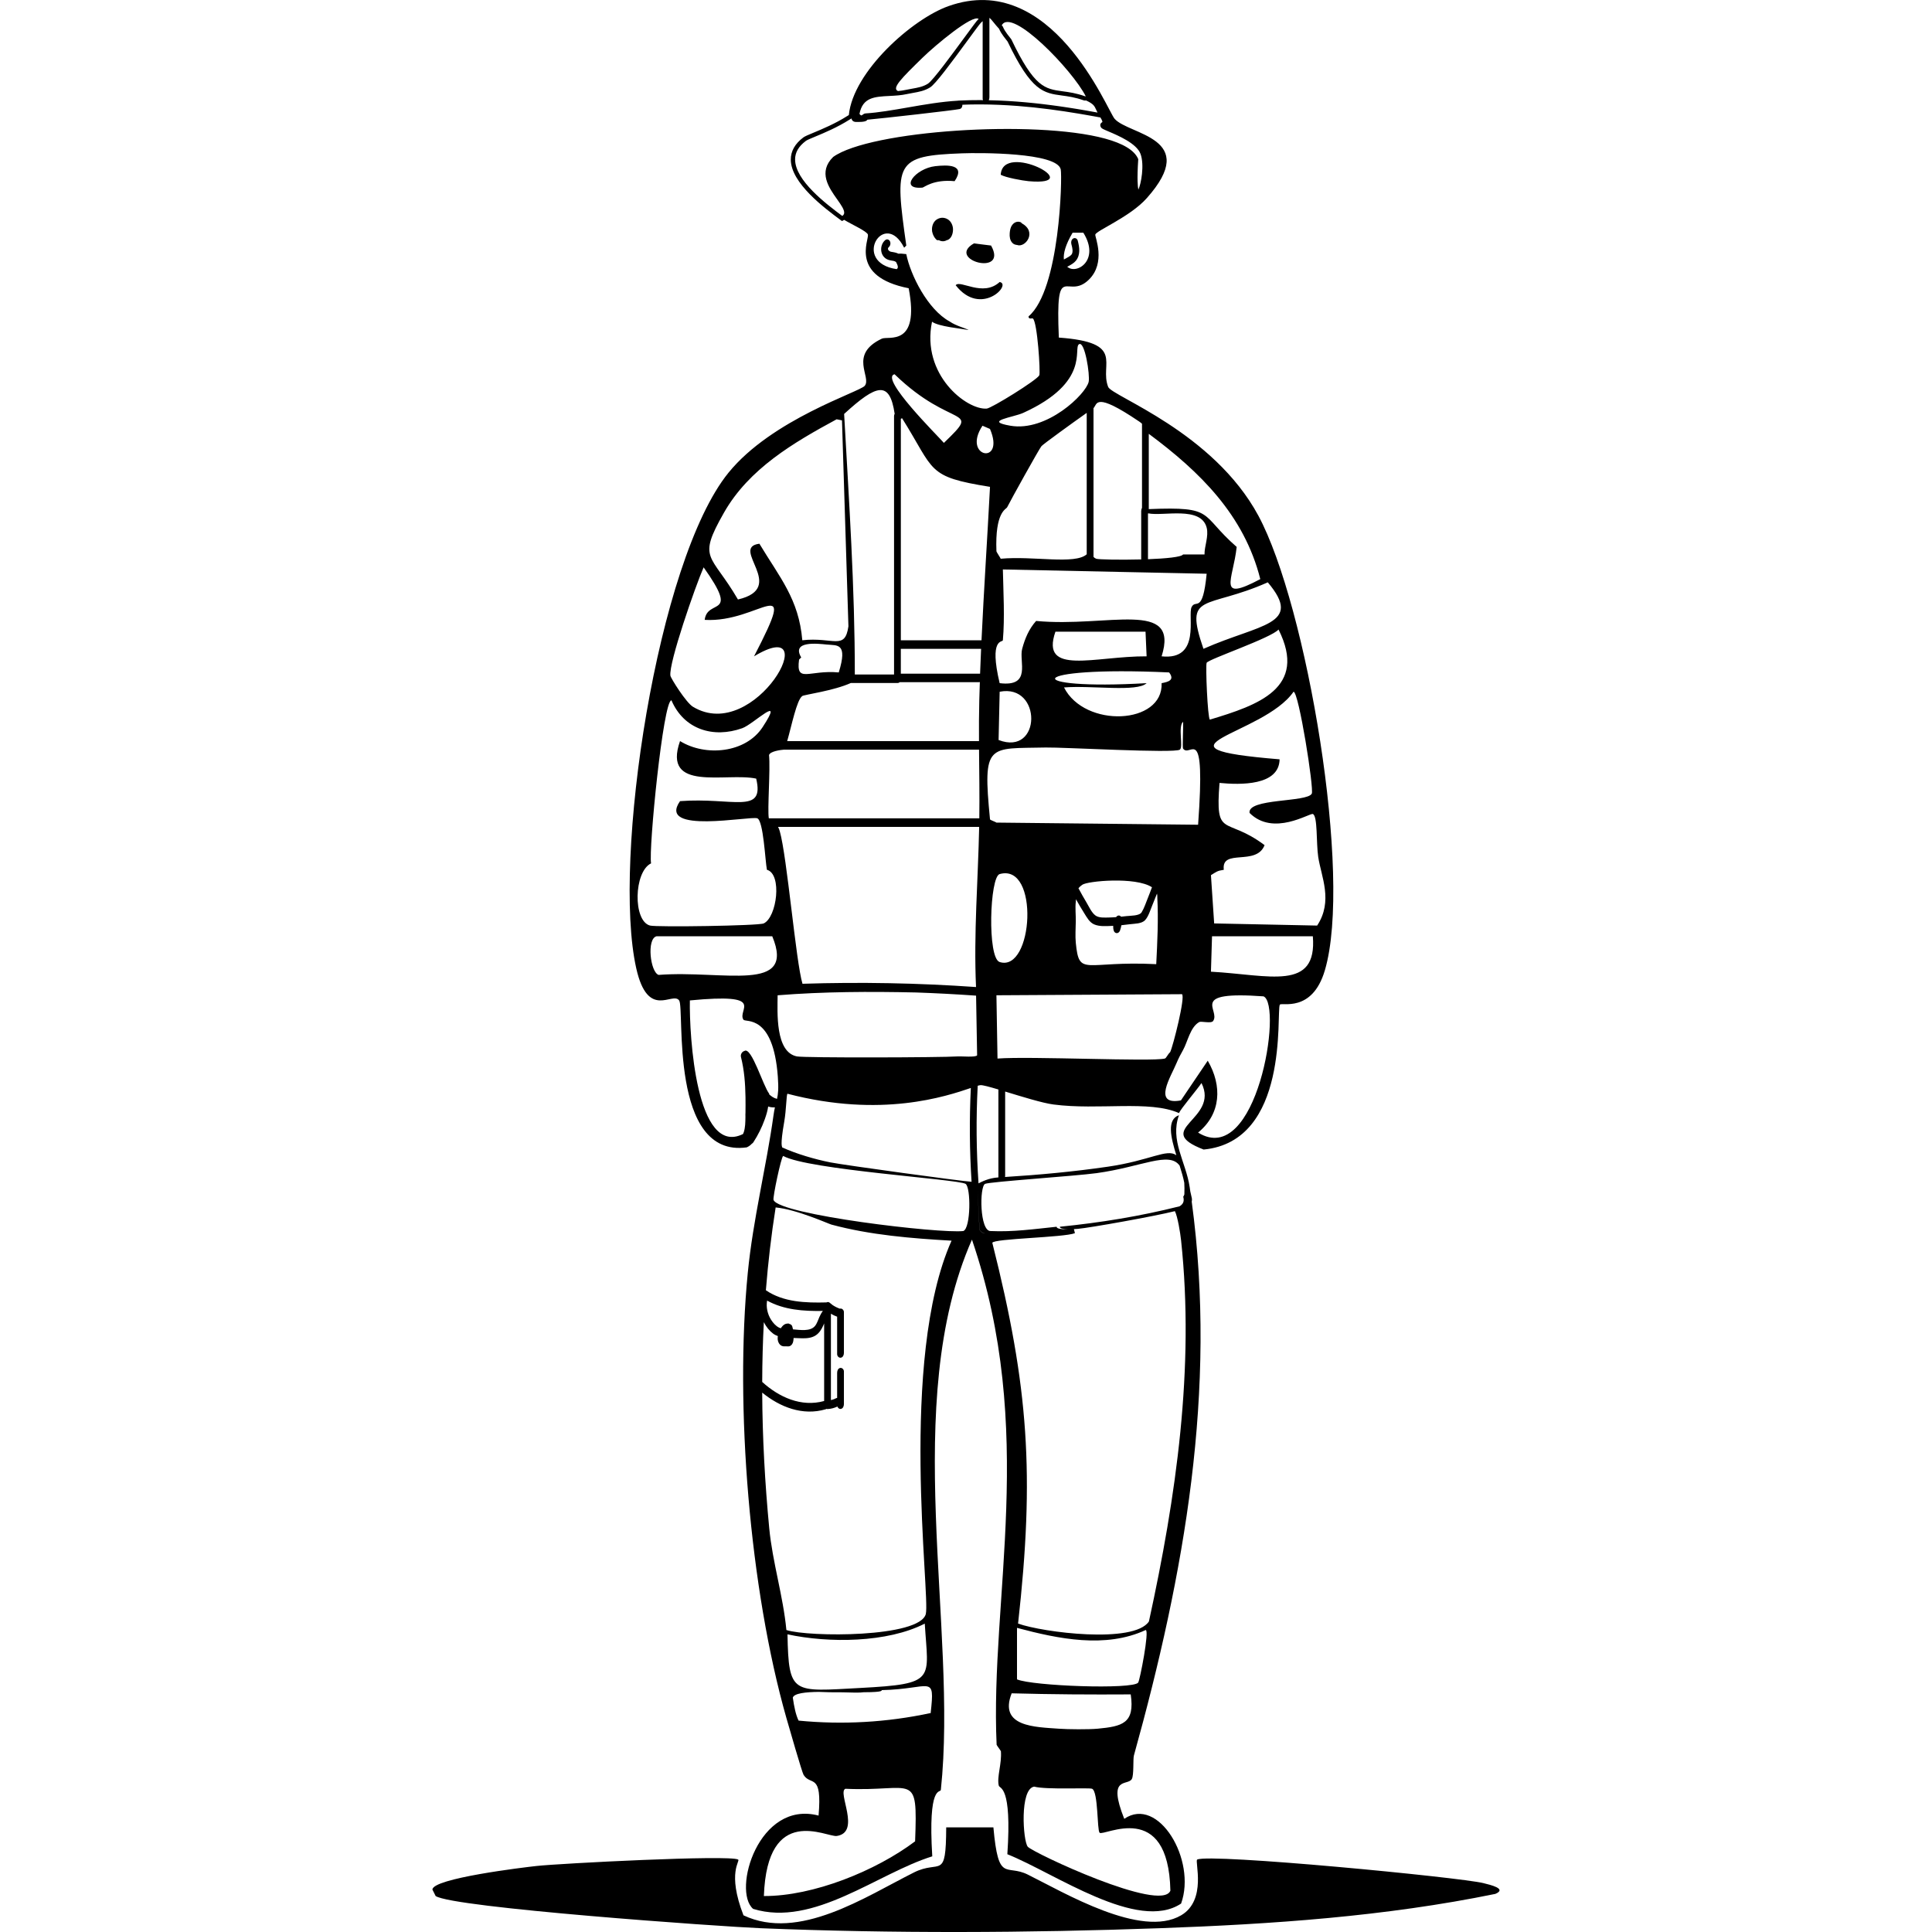 <?xml version="1.0" encoding="UTF-8"?>
<svg xmlns="http://www.w3.org/2000/svg" id="Layer_2" viewBox="0 0 1200 1200">
  <defs>
    <style>.cls-1{fill:#000;}.cls-1,.cls-2{stroke-width:0px;}.cls-2{fill:none;}</style>
  </defs>
  <g id="Layer_1-2">
    <path class="cls-1" d="M921.48,1169.66c-14.39-3.63-169.86-18.6-177.88-14.66-1.7.84,6.2,25.16-9.99,34.64-24.78,14.51-72.49-14.03-95.27-25.32-13.61-6.74-18.17,5.61-21.32-29.31h-29.31c-.16,33.46-3.69,19.83-19.99,27.98-30.4,15.21-71.45,42.92-105.93,26.65-10.41-26.84-1.76-33.77-3.33-34.64-5.49-3.04-110.54,2.39-125.25,4-8.01.87-64.54,7.67-64.62,14.66q1,2,2,4c10.92,7.27,176.67,18.96,201.86,19.99,82.06,3.33,165.75,2.94,247.83,0,69.81-2.5,139.97-7.28,208.52-21.32,7.47-3.21-3.18-5.62-7.33-6.66Z"></path>
    <path class="cls-1" d="M621.57,108.54c2.86,1.7,13.46,3.66,17.32,4,37.41,3.27-16.14-25.06-17.32-4Z"></path>
    <path class="cls-1" d="M615.57,152.51q-5.33-.67-10.66-1.33c-17.72,10.27,21.62,20.92,10.66,1.33Z"></path>
    <path class="cls-1" d="M592.92,112.54c7.23-10.65-4.69-10.14-11.99-9.33-12.39,1.37-22.87,14.66-7.99,13.32,1.04-.09,6.75-5.28,19.99-4Z"></path>
    <path class="cls-1" d="M593.59,177.16c15.59,20,35.2-.59,27.31-2-10.44,9.57-24.56-1.63-27.31,2Z"></path>
    <path class="cls-1" d="M634.64,138.7c-.2-.32-.45-.6-.78-.72-1.09-.39-2.07-.36-3.13.09-.87.37-1.56,1.03-2.11,1.79-1.05,1.44-1.36,3.32-1.48,5.06-.14,2.12.13,4.28,1.62,5.91.82.9,1.86,1.22,2.96,1.33,5.07,1.94,12.71-8.06,2.93-13.46Z"></path>
    <path class="cls-1" d="M588.2,149.12c.21-.03.41-.05.63-.16,2.37-1.23,3.19-4.32,3.09-6.79-.08-2.07-1.05-4.33-2.73-5.6-1.58-1.18-3.67-1.65-5.58-1.06-1.01.31-1.92.8-2.69,1.55-.96.94-1.54,2.17-1.84,3.46-.25,1.08-.27,2.19-.1,3.26-.02.02-.03.04-.05.06.03.07.07.13.1.21.34,1.74,1.19,3.39,2.44,4.69.46.48,1.08.57,1.65.41,1.81,1.03,3.63.83,5.08-.03Z"></path>
    <path class="cls-1" d="M421.83,621.38c3.56,5.02-6.26,97.96,41.97,91.27,1.35-.59,2.38-1.38,3.2-2.29.33-.16.66-.44.96-.91,2.89-4.46,5.28-9.26,7.06-14.27.93-2.61,1.74-5.25,2.11-7.92,1.32.5,2.75.6,4.19.53-.3,1.34-.59,2.91-.87,4.87-4.52,32.49-12.71,64.48-15.99,97.93-8.12,82.73,1.19,196.43,23.98,276.47,1.42,4.99,9.7,33.74,10.66,35.31,4.4,7.17,11.67-1.79,9.33,25.32-37.27-9.79-53.75,46.69-40.64,57.96,37.62,11.51,77.2-22.08,111.26-32.64-2.76-45.27,5.1-39.12,5.33-41.3,10.73-100.81-25.46-240.04,19.32-341.76,40.51,118.78,11.15,222.24,15.32,313.78.01.24,2.65,3.75,2.66,4,.62,7.84-2.61,15.96-1.33,21.32.52,2.18,8.25-.47,5.33,42.64,29.57,11.83,81,48.53,107.92,30.65,9.75-27.1-14.19-67.16-35.31-52.63-10.68-26.87,1.95-20.28,4.66-24.65,1.45-2.34.71-12.44,1.33-14.66,31.4-112.87,51.75-227.07,35.92-344.05.22-.83.21-1.81-.14-3.04-.26-1.18-.52-2.3-.76-3.38-.13-.87-.24-1.74-.37-2.61-2.41-15.94-12.31-28.94-6.66-44.64-7.67,2.7-5.1,13.65-1.63,24.85-6-4.29-16.11,3.28-42.55,7.13-21.08,3.07-42.56,5.07-63.87,6.39.04-.19.1-.36.1-.57v-52.5c10.31,3.14,23.07,7.13,30.01,8.04,28.1,3.67,59.53-2.81,77.95,5.33,1.12-2.69,11.08-14.36,13.99-18.65,11.41,22.84-31.34,28.73,1.33,41.3,53.36-5.11,45.09-84.77,47.3-89.94.76-1.78,20.07,5.37,27.98-21.32,17.37-58.59-11.29-226.85-41.3-282.47-28.05-51.97-90.99-74.14-93.27-79.94-5.63-14.33,11.24-27.62-30.65-30.65-2.08-49.5,5.07-22.68,18.65-35.97,10.82-10.59,3.71-26.53,4-27.98.5-2.48,21.57-10.94,31.98-22.65,33.62-37.8-11.16-39.18-19.99-49.3-4.54-5.2-39.04-92.86-103.26-69.95-22.55,8.04-59.17,40.68-61.81,67.64-.28.17-.53.31-.86.52-7.58,4.83-15.71,8.2-21.09,10.44-3.21,1.33-5.33,2.21-6.31,2.94-5.19,3.89-7.81,8.52-7.79,13.75.04,14.62,20.96,30.15,31.12,37.69l.68.5.74-.4c.21-.12.39-.25.58-.37,4.47,2.76,14.26,7.12,14.78,9.19.8,3.22-11.48,26.06,25.32,33.31,7.07,36.75-12.72,29.45-16.66,31.31-20.9,9.89-6.12,23.95-10.66,29.31-3.27,3.86-57.59,20.7-84.61,53.96-44.41,54.68-72.32,240.87-57.29,307.79,7.27,32.36,22.55,14.19,26.65,19.99ZM409.05,605.53c-5.14-1.83-7.49-22.32-1.33-23.98h71.95c14.81,35.65-30.24,20.89-70.62,23.98ZM477.67,468.95c.72-2.33,7.16-3.17,9.33-3.33,0,0,0,0,0,0h121.1c.12,14.2.36,28.42.17,42.68h-130.74c-.96-5.3,1.03-30.56.13-39.34ZM513.64,400.34c6.44.66,13.05-1.14,7.33,17.32-18.56-1.71-26.67,7.07-24.65-7.99l1.33-1.33c-6.22-10.5,10.17-8.59,15.99-7.99ZM498.32,432.31c1.3-.87,19.45-3.24,30.17-8.1h29.11c.51,0,.91-.22,1.27-.5h49.23c.18,0,.34-.03.5-.08-.12,3.78-.25,7.56-.35,11.35-.21,8.45-.23,16.9-.18,25.35h-119.14c2.71-9.29,5.92-25.69,9.4-28.02ZM674.98,344.28c-7.33,6.58-33.1.89-53.42,2.76,0-.27-2.65-4.18-2.66-4.66-.94-24.54,6-25.98,6.66-27.31,2.18-4.39,19.9-36.32,21.32-37.97,1.07-1.25,19.45-14.57,28.1-20.65v87.84ZM622.9,397.67c1.23-14.03.3-29.81,0-43.97l126.58,2.66c-2.48,25.43-6.72,15.54-9.33,20.65-2.69,5.28,6.03,33.29-18.65,30.65,11.35-35.81-33.49-17.76-77.95-21.98-4.49,5.04-6.94,10.91-8.66,17.32-2.11,7.87,6.09,23.79-13.99,21.32-6.72-28.37,1.87-25.19,2-26.65ZM713.03,319.13c.05-.09.07-.19.11-.29,9.33,1.98,32.82-4.74,36.34,8.88,1.39,5.37-1.48,11.73-1.33,16.66h-13.32c-1.02,1.64-10.82,2.54-21.8,2.96v-28.21ZM726.16,417.66c3.73,4.85-.65,5.9-4.66,6.66,1.07,25.82-47.71,28.1-60.62,2.66,17.05-1.39,45.44,3.05,51.3-2.66-78.8,4.57-77.11-10.83,13.99-6.66ZM655.55,392.34h55.96q.33,7.66.67,15.32c-32.08-.2-66.26,12.36-56.63-15.32ZM620.24,459.63q.33-14.99.67-29.98c26.42-5.21,26.11,40.29-.67,29.98ZM649.55,464.29c10.43-.23,79.87,3.74,83.28,1.33,2.29-1.62-1.33-14.46,2-17.32.24,3.25-.5,15.95,0,16.66,4.52,6.37,14.13-18.53,9.33,47.3q-62.62-.67-125.25-1.33c-.03-.22-3.96-1.62-4-2-4.67-47.84-1.2-43.84,34.64-44.64ZM718.83,556.23c.03.44-.02.89,0,1.33.72,13.64.02,27.66-.67,41.3-44.66-2.27-47.85,8.28-49.97-13.32-.39-4-.07-9.15,0-13.32.07-3.8-.45-8.52,0-11.99.08-.59.11-1.16.12-1.7,1.65,2.96,3.37,5.89,5.18,8.77,1.64,2.6,3.22,5.65,6.21,6.9,3.27,1.37,7.31,1.04,10.77.9.31-.01.62-.05.94-.06-.02,1.03.07,2.06.37,3.03.27.85,1,1.56,1.93,1.52.95-.04,1.67-.82,1.97-1.68.37-1.05.64-2.14.85-3.24,1.75-.17,3.49-.37,5.23-.61,2.96-.4,7.38-.2,9.55-2.62,2.14-2.38,3.21-6.33,4.44-9.24,1-2.37,1.95-4.77,2.88-7.17.1.39.17.8.19,1.23ZM669.85,551.7c.55-.69,1.3-1.4,2.35-2.13,3.02-2.36,33.17-5.17,43.31,1.52-.84,2.25-1.68,4.51-2.59,6.74-1.17,2.86-2.2,6.16-3.83,8.8-1.41,2.3-6.89,2.07-9.41,2.38-1.14.14-2.28.25-3.41.37-.06-.07-.09-.18-.16-.24-.43-.37-1-.62-1.58-.46-.18.07-.36.14-.53.21-.32.19-.56.46-.77.76-1.41.1-2.82.2-4.24.22-2.7.04-6.5.41-8.75-1.37-2.35-1.85-3.95-5.55-5.47-8.08-1.72-2.86-3.35-5.76-4.91-8.71ZM620.9,597.53c-7.77-2.48-6.19-52.89,0-54.63,24.95-7.02,20.89,61.3,0,54.63ZM598.37,764.61c-14.4,1.73-114.56-10.06-117.92-19.32-.55-1.53,4.72-26.71,6-27.31,15.43,8.63,108.32,14.4,113.25,17.32,3.4,2.01,3.31,27.44-1.33,29.31ZM603.03,733.97c-4.4-.12-78.58-10.26-87.27-11.99-9.79-1.95-21.24-5.32-29.98-9.33.15-.79-1.44-.25,1.33-15.99,1.29-7.33,1.3-16.8,2-17.32,58.38,15.26,98.68,1.55,113.89-3.58-.94,19.43-.8,38.9.46,58.31-.13-.05-.27-.1-.43-.1ZM606.91,655.49c-.97,1.37-9.67.51-11.99.67-10.32.71-95.03.95-99.93,0-13.52-2.63-12.09-27.33-11.99-37.97,28.6-2.29,57.27-2.38,85.94-1.75,12.45.44,24.89,1.09,37.32,1.97.32,18.07.32,18.42.65,37.09ZM608.74,418.42h-49.22v-15.41h49.86c-.23,5.14-.44,10.27-.63,15.41,0,0,0,0-.01,0ZM610.24,264.43q2.33,1,4.66,2c9.79,22.94-17.69,17.71-4.66-2ZM614.91,302.4c-1.65,31.88-3.79,63.56-5.28,95.31h-50.1v-137.58c.22-.11.46-.23.75-.38,20.7,32.95,14.9,36.25,54.63,42.64ZM608.18,513.59c-.69,33.18-3.46,66.24-1.95,99.48-35.87-2.51-71.85-3.19-107.79-2.03-4.13-13.71-9.57-78.89-14.12-94.78-.31-1.1-.67-1.96-1.06-2.67h124.9ZM466.11,664.53c-.06-.44-.15-.88-.21-1.33.09.29.17.57.26.85-.02.16-.03.31-.05.47ZM482.4,682.46c-1.81-.43-3.32-1.54-4.7-2.77.03-.12.06-.24.09-.35-3.76-4.67-10.88-29.05-15.32-26.65,0,.03.02.05.03.08-1.3.14-2.73,1.93-2.28,3.72,2.06,8.17,2.69,16.58,2.82,24.98.05,3.23.03,6.47-.01,9.7-.05.65-.07,1.4-.03,2.28,0,.09,0,.18,0,.27-.05,3.18-.04,6.53-1.05,9.57-.15.36-.32.73-.47,1.09-29.1,14.32-33.4-61.35-32.99-83,48.67-4.68,29.02,5.87,33.31,11.99,1.3,1.86,18.44-3.73,21.32,35.31.56,7.59.18,10.85-.51,13.88-.07-.03-.13-.08-.2-.1ZM474.62,821.58c1.32,2.55,3.22,4.95,5.5,6.69.97.74,1.98,1.22,3.02,1.6-.26,1.5-.16,3.03.64,4.4.43.73,1.11,1.42,1.91,1.72.84.32,1.64.28,2.5.22.51,0,1.01.09,1.52.06.97-.04,1.75-.61,2.29-1.4.72-1.05.84-2.43.91-3.66,0-.05,0-.1,0-.16,1.74.09,3.49.17,5.23.19,2.93.05,6.06-.18,8.57-1.85,2.2-1.47,3.54-3.69,4.61-6.05.2-.44.39-.9.57-1.35v48.2c-14.22,3.96-28.02-2.36-38.47-11.84.04-12.4.37-24.8,1.01-37.18.07.13.12.27.19.4ZM487.19,822.68c-.77.48-1.33,1.08-1.86,1.8-.12.16-.19.35-.3.52-.4-.12-.81-.22-1.18-.41-2.05-1.03-3.74-2.99-4.94-4.89-2.2-3.49-3.17-7.8-2.45-11.88,10.49,5.81,22.69,6.64,34.64,6.43-.87,1.14-1.55,2.4-2.15,3.73-.84,1.86-1.43,3.99-2.73,5.59-2.94,3.62-9.42,2.43-13.67,2.13-.12-.62-.28-1.23-.46-1.84-.23-.78-.94-1.4-1.71-1.5-.24-.19-.51-.32-.8-.31-.86.04-1.62.15-2.37.62ZM578.05,1064.09c-.14,0-.25-.04-.41-.01-26.82,5.72-54.32,7.28-81.62,4.62-1.75-3.59-2.74-8.45-3.59-14.29.87-2.68,7.86-3.45,16.1-3.55,4.12.23,9.02.27,14.85.26,5.81.18,10.77.33,13.02-.04,13.81-.02,10.7-1.32,11.33-1.33,30.6-.6,33.08-10.5,30.31,14.34ZM534.42,1048.42c-42.19,2.24-44.56,4.47-45.3-33.31,25.53,5.53,62.01,5.29,85.27-6.66,2.12,34.92,7.56,37.44-39.97,39.97ZM568.39,1143.68c-24.31,18.3-63.25,34.13-93.93,33.98,2.06-57.79,39.04-36.36,45.3-37.31,15.2-2.3.13-27.2,5.33-29.31,42.72,1.97,44.94-11.75,43.3,32.64ZM575.05,1002.45c-3.73,14.77-72.75,14.46-86.61,9.99-2-21.14-8.65-42.16-10.66-63.29-2.67-28.04-4.22-56.12-4.36-84.17,11.04,9.02,25.18,14.55,39.45,10.34.16-.05.28-.16.42-.24.31.11.62.16.95.09,2.04-.11,4.03-.67,5.88-1.54.32.92,1.2,1.67,2.19,1.46,1.41-.3,1.86-1.84,1.86-3.07v-20.2c0-1.19-1.11-2.42-2.35-2.16-1.41.3-1.86,1.84-1.86,3.07v15.56c-.24.02-.48.08-.72.2-.38.2-.78.37-1.18.54-.64.24-1.3.44-1.97.58v-53.63c1.22.75,2.52,1.36,3.87,1.84v23.3c0,1.19,1.11,2.42,2.35,2.16,1.41-.3,1.86-1.84,1.86-3.07v-25.25c0-1.19-1.11-2.42-2.35-2.16-.05,0-.07.04-.11.06-1.63-.57-3.19-1.32-4.62-2.3-.59-.44-1.17-.89-1.72-1.39-.61-.56-1.4-.55-2.06-.22-12.81.33-26.69-.08-37.61-7.55,1.37-17.17,3.35-34.33,6.07-51.44,12.95,1.18,32.88,10.19,34.64,10.66,24.22,6.51,49.66,8.56,74.61,9.99-32.91,73.88-13.12,220.49-15.99,231.84ZM608.36,763.95c-.62-13.38-.66-14.27-1.21-26,0,0,0,0,0,0,.57,11.73.61,12.62,1.26,26,1.37,1.63,2.61,2.16,3.65,2.18-1.04.05-2.3-.44-3.7-2.18ZM706.96,1045.08c-3.26,4.45-65.81,2.12-75.28-2v-31.98c25.66,6.86,54.95,12.91,79.94,1.33,2.42.26-3.65,31.27-4.66,32.64ZM726.95,1174.33c-5.54,13.98-85.57-23.64-88.6-27.31-2.95-3.56-5.12-35.95,4-37.31,7.59,2.03,34.14.52,35.97,1.33,3.87,1.71,3.04,25.72,4.66,27.31,2.54,2.5,42.7-21.25,43.97,35.97ZM681.65,1073.73c-5.49.52-18.21.42-23.98,0-14.57-1.07-37.54-1.07-29.31-21.98,24.57.68,49.3.83,73.95.67,2.69,18.07-5.29,19.85-20.65,21.32ZM713.62,1007.11c-9.28,14.01-65.79,6.85-81.28,1.33,10.32-92.37,6.65-146.81-15.99-236.5.62-2.67,44.57-3.27,51.3-6-.32-1.27-.34-1.36-.63-2.51.81-.04,1.61-.09,2.37-.16,7.43-.63,47.69-7.82,60.36-11,1.72,3.39,3.35,13.51,3.86,18.32,8.42,79.34-3.08,159.06-19.99,236.5ZM732.69,723.98c1.21,3.84,2.3,7.51,2.89,10.69.13,2.11.15,4.5.05,7.19-.18.53-.39,1.03-.7,1.44.87,3.15-.33,4.77-2.3,5.96-24.49,6.17-49.13,10.17-74.34,12.69-.14,1.06,2.18,1.47,5.06,1.54-3.68.09-7.21-.22-7.04-1.54-13.64,1.42-27.24,3.33-41,2.67,0,0,.02,0,.02,0-6.91.28-7.03-27.79-3.46-29.31,3.18-1.36,56-4.83,69.29-6.66,27.99-3.86,45.03-13.77,51.52-4.66ZM620.12,731.31c-6.2.38-10.61,2.86-12.34,3.69-1.39-20.18-1.56-40.42-.51-60.62.75-.21,1.35-.35,1.76-.37,1.41-.09,5.66,1.07,11.09,2.69v54.62ZM619.57,657.49q-.33-19.65-.67-39.31,57.63-.33,115.25-.67c2.23,1.56-5.52,32.21-7.33,35.97-1.64,1.54-2.42,3.76-3.33,4-8.05,2.05-83.44-1.54-103.93,0ZM744.15,703.46c14.3-11.61,15.07-29.06,6-44.64q-8.33,12.32-16.66,24.65c-17.99,3.36-6.09-14.93-2.66-23.32,1.09-2.66,2.58-5.49,4-7.99,2.79-4.94,4.44-14.23,9.99-17.32,1.33-.74,7.44,1.05,8.66-.67,4.86-6.82-16-18.77,31.31-15.32,12.1,5.09-4.21,107.25-40.64,84.61ZM752.14,603.53l.67-21.98h62.62c2.82,34.39-27.04,23.97-63.29,21.98ZM814.77,492.94c-2.85,5.53-40.09,2.78-38.64,11.99,14.79,14.8,37.34-.11,39.31.67,3.05,1.21,2.02,17.86,3.33,26.65,1.82,12.15,9.42,27.38-.67,42.64q-31.98-.67-63.96-1.33-1-14.99-2-29.98c3.51-2.15,3.83-2.71,7.99-3.33-1.73-13.53,20.23-2.08,25.32-15.32-24.48-18.34-30.72-3.41-27.98-38.64,12.91,1.25,37.04,1.81,37.31-14.66-87.4-7.19-10.18-14.76,8.66-41.97,3.23-.11,12.81,60.42,11.33,63.29ZM751.48,446.97c-1.43-1.04-2.78-33.72-2-35.31,1.08-2.21,40.01-15.37,44.64-20.65,18.27,36.43-12.75,46.96-42.64,55.96ZM747.48,403c-12.27-35.7,1.15-24.05,39.97-41.3,22.38,26.57-4.85,25.73-39.97,41.3ZM782.79,359.7c-27.34,14.5-16.87.49-14.66-19.99-23.38-20.37-12.85-25.2-54.6-23.49v-46.77c31.73,23.54,59.25,50.48,69.26,90.25ZM707.51,261.77c.72.49,1.3.97,1.81,1.43v52.28c-.35.61-.5,1.37-.5,2.03v29.96c-13.15.35-26.61.07-27.95-.43-.7-.26-1.23-.67-1.67-1.15v-92.39c2.46-2.42.43-10.6,28.31,8.27ZM670.2,213.8c3.61-2.23,6.89,19.22,6,23.32-1.68,7.7-26.04,31.22-48.63,27.31-17.07-2.95,1.78-5.17,7.99-7.99,42.07-19.13,30.76-40.24,34.64-42.64ZM662.87,165.67c.29-.15.59-.28.88-.44,1.61-.89,3.31-1.83,4.49-3.28,2.98-3.68,2.26-8.32,1.15-12.55-.31-1.18-1.64-1.92-2.75-1.3-1.22.68-1.52,2.28-1.2,3.53.11.42.22.83.32,1.25.05.22.11.44.15.66.01.06.04.2.05.23.08.42.14.85.18,1.28.02.19.03.38.04.57,0,.09,0,.19,0,.27-.03.33-.08.66-.11,1,0,.01,0,0,0,.01,0,0,0,0,0,0-.07.19-.12.39-.19.58-.02.06-.04.1-.05.13-.08.15-.17.3-.27.45-.03.05-.03.05-.03.06,0,0,0,0-.02.02-.13.15-.27.29-.42.43-.38.36-.75.6-1.38.99-.7.42-1.41.82-2.12,1.2-.26.14-.54.26-.8.4-.4-3.67.97-9.12,5.43-16.62h6.66c10.59,17.01-4.18,26.29-9.99,21.15ZM678.82,69.4c-.87-.16-1.75-.31-2.64-.47-.71-.13-1.43-.25-2.15-.38-.86-.15-1.73-.3-2.61-.45-.78-.13-1.56-.26-2.35-.39-.84-.14-1.69-.28-2.54-.41-.85-.14-1.7-.27-2.56-.4-.81-.12-1.62-.25-2.43-.37-.92-.14-1.85-.27-2.78-.41-.78-.11-1.57-.22-2.36-.33-.98-.14-1.96-.27-2.95-.4-.76-.1-1.53-.2-2.29-.29-1.03-.13-2.07-.26-3.11-.39-.75-.09-1.5-.17-2.25-.26-1.08-.12-2.16-.24-3.25-.36-.73-.08-1.47-.15-2.21-.22-1.12-.11-2.24-.22-3.37-.32-.73-.07-1.46-.13-2.19-.19-1.15-.1-2.31-.2-3.47-.28-.72-.05-1.44-.1-2.17-.15-1.18-.08-2.36-.16-3.55-.23-.72-.04-1.45-.07-2.18-.11-1.2-.06-2.39-.12-3.6-.17-.74-.03-1.49-.05-2.24-.07-1.14-.04-2.28-.08-3.43-.1.29-.58.4-1.28.4-1.89V11.1c.67.43,1.5,1.44,2.55,2.74.92,1.14,2.05,2.55,3.53,4.13h-.02c.31.81,1.04,2.66,5.25,7.87,14.78,30.93,22.33,31.95,33.74,33.49,3.86.52,8.24,1.11,13.58,3.02.49.17.95.12,1.42.05,4.61,2.17,5.14,3.32,6.28,5.8.23.51.5,1.09.82,1.72-.3-.06-.62-.11-.93-.17-.65-.12-1.31-.24-1.98-.36ZM605.44,62.2c-1.07.01-2.14.01-3.21.04-1.97.04-3.94.11-5.92.2l-1.29.06v.04c-10.18.57-20.82,2.4-31.14,4.21-9.4,1.64-18.27,3.19-26.22,3.69-.85.05-1.47.52-1.96.89-.62.47-.87.66-1.87-.57,2-10.33,9.35-10.69,18.62-11.16,3.58-.18,7.29-.37,10.9-1.18,1.22-.27,2.43-.49,3.64-.7,3.59-.63,7.31-1.28,10.77-3.47,3.3-2.08,12.54-14.52,23.39-29.34,3.82-5.21,7.42-10.14,8.12-10.79.34-.32.71-.65,1.08-.97v48.11c0,.32.09.64.23.94-.82,0-1.63-.02-2.46-.02-.9,0-1.79.02-2.69.03ZM674.36,59.8c-.09.02-.19.02-.26.05-5.6-2-10.13-2.62-14.12-3.15-10.95-1.48-17.55-2.37-31.76-32.14l-.17-.27c-4.04-4.98-4.69-6.65-4.94-7.28-.1-.26-.21-.53-.45-.79h0c-.16-.18-.28-.33-.44-.5,6.06-11.52,44.05,27.97,52.15,44.08ZM573.06,35.79c7.88-7.69,31.16-27.18,34.81-23.99-.14.13-.27.23-.41.36-.84.79-3.47,4.37-8.45,11.16-7.31,9.98-19.53,26.68-22.66,28.66-3.02,1.91-6.32,2.49-9.81,3.1-1.25.22-2.5.44-3.76.72-1.64.37-3.33.6-5.03.76-4.04-1.78,2.21-7.97,15.32-20.78ZM493.84,99.1c-.01-4.41,2.19-8.21,6.73-11.61.71-.53,3.03-1.5,5.73-2.62,5.47-2.27,13.72-5.7,21.5-10.65.44-.28.79-.49,1.08-.66.05.43.21.89.57,1.3.5.57,1.26.88,2.27.9,5.01.11,6.26-.5,6.87-1.19.06-.07.12-.14.17-.22,9.06-.79,54.2-5.89,57.26-6.62,1.45-.34,1.72-1.66,1.74-2.67.9-.04,1.79-.06,2.69-.09.85-.03,1.71-.06,2.56-.07,1.23-.02,2.46-.03,3.68-.04.74,0,1.47-.02,2.21-.01,1.35,0,2.69.02,4.03.05.61.01,1.23.01,1.84.03,1.47.03,2.94.09,4.4.14.48.02.95.03,1.43.05,1.63.07,3.24.15,4.85.25.31.02.62.03.92.05,1.8.11,3.6.23,5.38.37.11,0,.23.02.34.02,13.4,1.04,26.17,2.81,37.72,4.74.45.08.89.15,1.34.23,1.16.2,2.32.39,3.45.59.75.13,1.47.26,2.21.39.81.14,1.63.29,2.43.43.87.16,1.71.32,2.56.47.57.1,1.14.21,1.7.31,1.37,2.22,1.28,2.85,1.13,2.89-1.29.76-1.57,1.84-.82,3.21.4.72,1.29,1.13,4.63,2.55,6.12,2.6,17.51,7.44,19.94,13.94,2.57,6.88.34,18.77-1.32,22.23-.4-1.73-.9-6.39-.1-18.61l.02-.32-.13-.3c-2.29-5.2-9.18-9.4-20.48-12.48-43.57-11.88-146.07-5.04-168.88,11.4-9.55,9.38-2.65,19.11,2.39,26.21,2.51,3.54,4.88,6.88,4.4,8.93-.13.56-.5,1.05-1.12,1.51-9.92-7.37-29.28-22.01-29.31-35.01ZM562.94,157.84h0c-2.18-.3-3.77-.37-4.92-.26-.26-.13-.51-.25-.78-.35-.82-.3-1.67-.5-2.54-.64-.36-.06-.73-.11-1.09-.18-.13-.03-.27-.06-.4-.09-.04-.02-.19-.07-.28-.11-.14-.06-.28-.13-.41-.21-.03-.02-.05-.03-.08-.05-.07-.08-.27-.22-.31-.26-.07-.07-.16-.18-.24-.26-.02-.03-.04-.06-.07-.09-.06-.09-.12-.22-.19-.32l-.02-.06c-.03-.08-.05-.2-.08-.31,0-.03,0-.06,0-.08.02-.1.04-.23.04-.33.03-.1.21-.71.09-.28-.1.39.05-.06.13-.18.01-.02.03-.04.04-.06.11-.11.22-.23.34-.34.95-.86,1.18-2.68.46-3.74-.74-1.09-1.98-1.25-2.96-.36-3.07,2.76-3.24,8.23.01,10.93.83.69,1.7,1.09,2.74,1.37.83.22,1.69.29,2.53.47.15.03.37.06.51.13-.51-.24.16.07.27.12.28.11.54.26.8.4.92,1.81,1.82,3.61.4,4.48-28.36-4.2-7.7-37.82,4.66-13.32q.67-.67,1.33-1.33c-7.29-51.61-7.23-55.77,34.64-57.29,10.62-.39,59.02-.64,61.29,9.99,1,4.68-.47,74.76-19.99,91.27-.13,2.11,2.17,1,2.66,1.33,2.79,1.87,4.84,33.71,4,35.31-1.63,3.09-29.68,20.42-32.64,20.65-12.37.97-40.82-20.94-33.98-53.96,4,3,18.15,4.27,22.76,5.15-2.23-1.22-7.79-2.52-11.83-5.3-13.63-7.45-24.3-28.8-26.92-41.82ZM555.62,232.45c36.1,34.96,54.71,19.39,30.65,42.64-3.6-4.17-40.23-40.4-30.65-42.64ZM555.69,257.02c-.22.42-.38.87-.38,1.41v160.5h-24.37c.05-53.95-3.63-108-6.64-161.82,20.34-18.62,28.3-20.83,31.39-.09ZM449.69,318.39c15.55-27.31,43.23-43.48,69.95-57.96q1.67.33,3.33.67,2,63.96,4,127.91c-2.17,15.19-9.3,6.54-28.65,8.66-2.12-25.53-14.06-39.04-26.65-59.96-18.7,2.43,17.97,27.37-13.32,34.64-16.82-28.91-25.55-24.3-8.66-53.96ZM437.03,352.37c22.74,31.95,2.27,19.05.67,32.64,34.15,2.06,59.19-32.45,30.65,22.65,45.17-27.34,1.03,54.92-37.97,31.31-4.26-2.58-13.79-17.76-13.99-19.32-1.04-7.98,15.46-55.45,20.65-67.29ZM404.39,536.24c-1.61-8.7,7.54-101.38,12.66-101.26,7.74,18.09,25.97,23.73,43.97,17.32,7.06-2.51,26.79-22.31,12.66-.67-10.57,16.19-35.54,18.41-51.3,8.66-11.27,32.04,28.86,19.33,47.3,23.32,5.39,22.63-14.52,11.51-47.3,13.99-14.52,20.76,43.54,9.06,47.97,10.66,3.85,1.39,4.93,26.68,6,31.98,9.6,2.61,6.2,29.55-2,33.31-3.23,1.48-66.55,2.41-70.62,1.33-10.69-2.84-10.09-33.44.67-38.64Z"></path>
    <rect class="cls-2" width="1200" height="1200"></rect>
  </g>
</svg>
